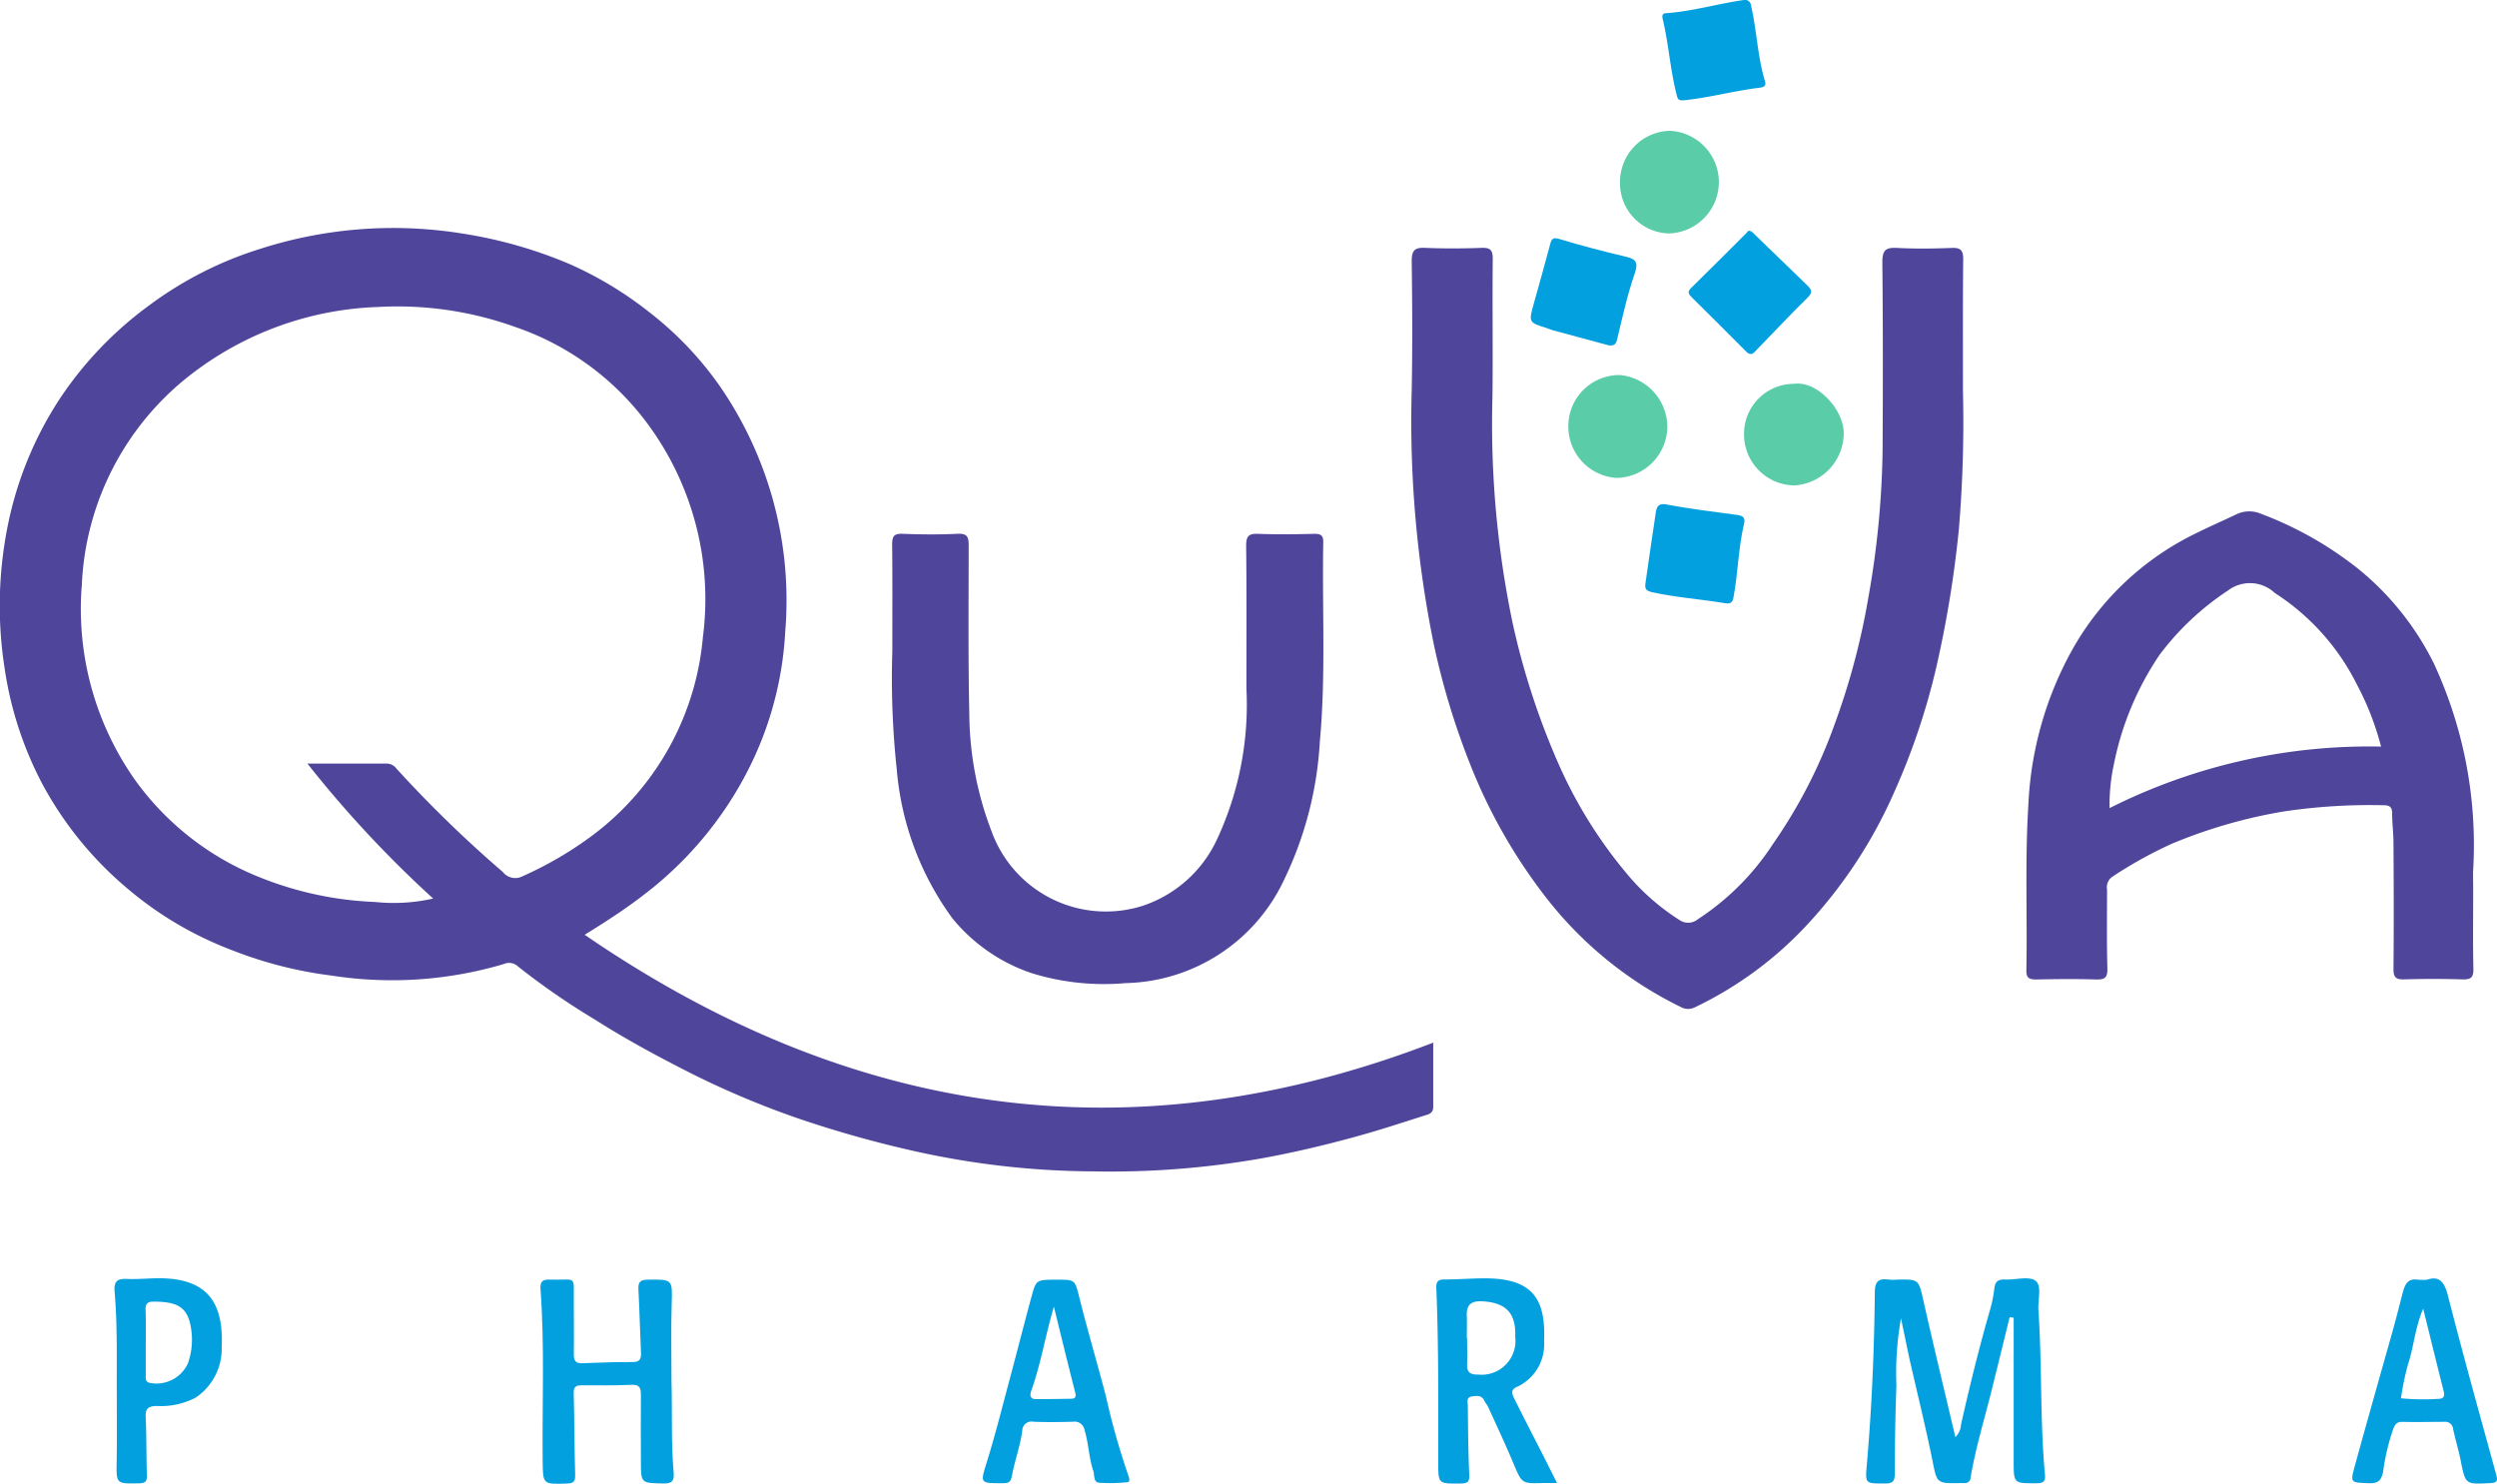 <svg xmlns="http://www.w3.org/2000/svg" width="72.767" height="43.244" viewBox="0 0 72.767 43.244"><g transform="translate(0)"><path d="M-4891.654,3715.922c7.716,5.295,15.9,6.54,24.728,3.144,0,.653,0,1.263,0,1.874,0,.2-.156.219-.276.258-.671.215-1.341.434-2.021.619-.916.25-1.839.468-2.774.634a25.422,25.422,0,0,1-4.851.367,24.38,24.38,0,0,1-5.376-.631,32.608,32.608,0,0,1-3.267-.932,25.8,25.8,0,0,1-3-1.263c-.979-.493-1.944-1.012-2.868-1.6a21.088,21.088,0,0,1-2.242-1.549.374.374,0,0,0-.408-.069,11.46,11.46,0,0,1-5.022.337,11.963,11.963,0,0,1-2.917-.746,10.394,10.394,0,0,1-3.074-1.827,10.426,10.426,0,0,1-2.452-3.039,10.493,10.493,0,0,1-1.085-3.347,11.818,11.818,0,0,1,.091-4.149,10.516,10.516,0,0,1,1.508-3.69,10.691,10.691,0,0,1,2.612-2.734,10.781,10.781,0,0,1,3.257-1.655,12.66,12.66,0,0,1,5.874-.44,13.1,13.1,0,0,1,3.122.889,10.731,10.731,0,0,1,2.329,1.407,9.9,9.9,0,0,1,2.057,2.161,10.988,10.988,0,0,1,1.9,7.132,10.052,10.052,0,0,1-1.152,4.18,10.669,10.669,0,0,1-2.983,3.514C-4890.47,3715.173-4891.029,3715.536-4891.654,3715.922Zm-8.08-4.989c.822,0,1.553,0,2.285,0a.349.349,0,0,1,.3.135,35.73,35.73,0,0,0,3.112,3.026.459.459,0,0,0,.573.122,10.661,10.661,0,0,0,2.023-1.181,8.1,8.1,0,0,0,3.231-5.783,8.593,8.593,0,0,0-1.634-6.254,8.018,8.018,0,0,0-3.86-2.8,10.127,10.127,0,0,0-3.965-.574,9.429,9.429,0,0,0-5.339,1.877,8.2,8.2,0,0,0-3.3,6.217,8.644,8.644,0,0,0,1.579,5.731,8.2,8.2,0,0,0,3.3,2.669,10.054,10.054,0,0,0,3.667.848,5.187,5.187,0,0,0,1.692-.1A32.912,32.912,0,0,1-4899.734,3710.933Z" transform="translate(4908.693 -3688.677)" fill="#4f469c"></path><path d="M-4303.167,3707.733a37.458,37.458,0,0,1-.119,4.022,32.308,32.308,0,0,1-.661,4.038,19.882,19.882,0,0,1-1.228,3.637,13.816,13.816,0,0,1-2.632,3.959,10.824,10.824,0,0,1-3.17,2.3.439.439,0,0,1-.421-.012,11.165,11.165,0,0,1-3.937-3.211,15.7,15.7,0,0,1-2.195-3.865,21.9,21.9,0,0,1-1.054-3.475,32.539,32.539,0,0,1-.647-7.43c.024-1.253.016-2.508,0-3.761,0-.318.1-.393.395-.38.545.023,1.093.021,1.638,0,.265-.01.331.071.328.331-.013,1.335.007,2.67-.008,4a28.389,28.389,0,0,0,.587,6.6,21.719,21.719,0,0,0,1.338,4.108,13.369,13.369,0,0,0,2.134,3.37,6.674,6.674,0,0,0,1.419,1.2.449.449,0,0,0,.514-.045,7.494,7.494,0,0,0,2.183-2.19,14.82,14.82,0,0,0,1.786-3.461,20.847,20.847,0,0,0,.992-3.714,26.308,26.308,0,0,0,.416-4.286c.01-1.834.012-3.668-.007-5.5,0-.348.1-.428.427-.411.533.028,1.069.021,1.6,0,.269-.01.332.085.329.339C-4303.172,3705.109-4303.167,3706.328-4303.167,3707.733Z" transform="translate(4360.371 -3696.331)" fill="#4f469c"></path><path d="M-4049.389,3824.716c0,.754-.01,1.509.006,2.263.005.249-.074.313-.312.306-.569-.016-1.138-.017-1.707,0-.246.008-.312-.067-.31-.311.012-1.219.008-2.437,0-3.656,0-.29-.038-.579-.039-.868,0-.178-.061-.24-.243-.24a16.87,16.87,0,0,0-2.946.186,14.783,14.783,0,0,0-3.224.933,12.394,12.394,0,0,0-1.752.972.377.377,0,0,0-.143.366c0,.766-.011,1.532.01,2.3.007.27-.079.329-.332.321-.58-.019-1.161-.012-1.742,0-.2,0-.292-.038-.287-.266.03-1.6-.043-3.2.057-4.8a10.24,10.24,0,0,1,1.255-4.5,8.267,8.267,0,0,1,3.33-3.285c.48-.255.975-.468,1.465-.7a.866.866,0,0,1,.734-.021,10.477,10.477,0,0,1,2.846,1.616,8.279,8.279,0,0,1,2.192,2.754,12.567,12.567,0,0,1,1.14,6.043C-4049.394,3824.32-4049.389,3824.518-4049.389,3824.716Zm-2.686-4.22a8.213,8.213,0,0,0-.7-1.8,6.765,6.765,0,0,0-2.395-2.673,1.058,1.058,0,0,0-1.36-.075,7.967,7.967,0,0,0-2,1.88,8.728,8.728,0,0,0-1.34,3.239,5.468,5.468,0,0,0-.115,1.226A16.827,16.827,0,0,1-4052.075,3820.5Z" transform="translate(4121.462 -3798.74)" fill="#4f469c"></path><path d="M-4536.109,3826.49c0-1.135.006-2.121-.005-3.108,0-.232.043-.328.3-.318.533.021,1.07.026,1.6,0,.3-.016.331.1.33.354,0,1.624-.017,3.25.018,4.874a9.741,9.741,0,0,0,.643,3.427,3.542,3.542,0,0,0,4.412,2.187,3.663,3.663,0,0,0,2.167-1.943,9.283,9.283,0,0,0,.854-4.377c0-1.393.008-2.786-.008-4.179,0-.282.082-.352.352-.342.545.021,1.091.014,1.637,0,.195,0,.262.049.258.251-.036,1.937.079,3.877-.1,5.811a10.587,10.587,0,0,1-1.034,4.006,5.231,5.231,0,0,1-4.63,3.027,7.129,7.129,0,0,1-2.749-.295,5.078,5.078,0,0,1-2.294-1.593,8.562,8.562,0,0,1-1.623-4.352A24.9,24.9,0,0,1-4536.109,3826.49Z" transform="translate(4562.113 -3807.506)" fill="#4f469c"></path><path d="M-4128.316,4135.246a9.05,9.05,0,0,0-.133,1.952q-.047,1.288-.047,2.575c0,.241-.08.285-.3.284-.579,0-.563.007-.512-.585.142-1.652.213-3.309.229-4.967,0-.33.1-.437.411-.39a1.449,1.449,0,0,0,.244,0c.639-.012.621-.008.769.645.295,1.312.612,2.62.924,3.947a.575.575,0,0,0,.166-.375c.248-1.1.518-2.2.829-3.283a3.948,3.948,0,0,0,.141-.676c.023-.212.121-.27.319-.261.3.014.682-.107.879.036s.066.559.086.853c.11,1.6.043,3.2.191,4.8.019.207-.06.247-.253.249-.659,0-.659.013-.659-.653v-4.173l-.118-.012q-.248,1.016-.5,2.031c-.214.883-.49,1.753-.638,2.653a.158.158,0,0,1-.163.149c-.046,0-.093,0-.14,0-.7.012-.674.007-.814-.687-.2-.981-.441-1.954-.663-2.93C-4128.151,4136.032-4128.232,4135.639-4128.316,4135.246Z" transform="translate(4183.714 -4096.819)" fill="#03a0e0"></path><path d="M-4679.122,4137.5c.026.881-.015,1.763.062,2.643.021.235-.037.327-.3.32-.655-.014-.655,0-.654-.661,0-.638-.007-1.275,0-1.914,0-.212-.037-.314-.281-.3-.475.022-.951.017-1.427.014-.162,0-.255.022-.25.226.022.787.019,1.576.042,2.363.007.192-.021.267-.232.274-.716.023-.708.032-.715-.681-.016-1.657.06-3.317-.062-4.973-.016-.206.036-.3.262-.289.814.024.7-.167.708.674,0,.5.008,1,0,1.5,0,.192.052.272.256.263.486-.022.973-.036,1.461-.035.215,0,.248-.1.24-.278-.028-.613-.042-1.227-.074-1.84-.011-.209.049-.28.269-.283.738-.007.722-.017.7.724S-4679.122,4136.748-4679.122,4137.5Z" transform="translate(4698.691 -4097.226)" fill="#03a0e0"></path><path d="M-4305.371,4140.039c-.181,0-.3,0-.411,0-.622.019-.612.015-.864-.585-.232-.551-.486-1.092-.733-1.635-.029-.063-.08-.115-.109-.178-.078-.167-.223-.145-.359-.126-.178.024-.124.172-.123.277.007.66.011,1.322.041,1.981.009.207-.016.278-.244.28-.665.007-.659.019-.659-.643,0-1.683.013-3.366-.056-5.047-.008-.2.049-.258.247-.257.417,0,.834-.038,1.251-.032,1.35.021,1.69.655,1.643,1.824a1.368,1.368,0,0,1-.8,1.344c-.2.087-.119.234-.064.347.307.618.625,1.231.939,1.847C-4305.582,4139.62-4305.49,4139.8-4305.371,4140.039Zm-2.628-4.22h.009c0,.256.007.51,0,.765-.008.227.09.3.314.293a.984.984,0,0,0,1.087-1.094c.03-.7-.274-1-.949-1.039-.364-.021-.478.119-.461.448C-4307.991,4135.4-4308,4135.611-4308,4135.819Z" transform="translate(4350.745 -4096.815)" fill="#03a0e0"></path><path d="M-3924.179,4134.159c.368-.123.51.073.613.475.446,1.742.928,3.474,1.405,5.207.052.19.018.236-.179.246-.725.037-.719.042-.859-.668-.061-.305-.153-.6-.219-.908a.231.231,0,0,0-.264-.21c-.406,0-.813.011-1.219,0-.162,0-.207.076-.262.208a6.409,6.409,0,0,0-.295,1.246c-.054.276-.166.346-.433.334-.514-.021-.528-.008-.392-.5.351-1.277.712-2.551,1.072-3.826.116-.41.221-.824.327-1.236.079-.3.183-.412.475-.366A2,2,0,0,0-3924.179,4134.159Zm-.112.844c-.244.578-.271,1.115-.44,1.617a8.023,8.023,0,0,0-.207.994,6.69,6.69,0,0,0,1.07.018c.187,0,.211-.08.171-.238C-3923.89,4136.627-3924.078,4135.861-3924.291,4135Z" transform="translate(3994.906 -4096.86)" fill="#03a0e0"></path><path d="M-4496.012,4134.638c.545,0,.523,0,.664.56.239.949.516,1.889.765,2.837a20.9,20.9,0,0,0,.658,2.324c.023.059.048.174-.026.18a4.711,4.711,0,0,1-.83.017c-.176-.016-.129-.225-.17-.344-.131-.382-.133-.794-.254-1.184a.294.294,0,0,0-.34-.25c-.382.01-.767.016-1.149,0a.271.271,0,0,0-.328.263c-.058.447-.219.87-.3,1.31-.034.19-.095.216-.258.218-.693,0-.669.017-.461-.658.251-.815.457-1.643.678-2.466.211-.789.412-1.582.627-2.37C-4496.612,4134.636-4496.6,4134.64-4496.012,4134.638Zm-.088.786c-.247.844-.378,1.654-.651,2.429-.039.108-.083.268.137.266.336,0,.672-.006,1.008-.011.113,0,.164-.04.13-.173C-4495.686,4137.116-4495.885,4136.295-4496.1,4135.424Z" transform="translate(4526.812 -4097.34)" fill="#03a0e0"></path><path d="M-4860.807,4137.527c-.009-1.031.025-2.064-.064-3.094-.025-.3.074-.386.362-.372.347.016.7-.029,1.043-.019,1.332.039,1.772.751,1.716,2a1.716,1.716,0,0,1-.76,1.479,2.191,2.191,0,0,1-1.141.242c-.272.01-.325.1-.313.347.025.556.016,1.113.034,1.668.006.178-.037.236-.228.24-.672.012-.664.022-.653-.645C-4860.8,4138.757-4860.807,4138.142-4860.807,4137.527Zm.844-1.6c0,.313,0,.626,0,.939,0,.087-.021.184.108.223a1.008,1.008,0,0,0,1.118-.562,2.061,2.061,0,0,0,.111-.89c-.075-.736-.361-.913-1.119-.915-.16,0-.228.062-.223.229C-4859.956,4135.275-4859.963,4135.6-4859.962,4135.926Z" transform="translate(4864.211 -4096.785)" fill="#03a0e0"></path><path d="M-4232.195,3656.236a1.492,1.492,0,0,1,1.445-1.471,1.5,1.5,0,0,1,1.436,1.528,1.5,1.5,0,0,1-1.458,1.464A1.465,1.465,0,0,1-4232.195,3656.236Z" transform="translate(4279.405 -3650.953)" fill="#5acda8"></path><path d="M-4250.854,3758.319a1.509,1.509,0,0,1-1.467,1.457,1.5,1.5,0,0,1-1.418-1.51,1.488,1.488,0,0,1,1.507-1.489A1.524,1.524,0,0,1-4250.854,3758.319Z" transform="translate(4299.443 -3745.846)" fill="#5acda8"></path><path d="M-4178.922,3760.34c.682-.1,1.473.769,1.452,1.466a1.531,1.531,0,0,1-1.438,1.495,1.486,1.486,0,0,1-1.468-1.487A1.457,1.457,0,0,1-4178.922,3760.34Z" transform="translate(4231.2 -3749.153)" fill="#5acda8"></path><path d="M-4201.756,3696.518c.1,0,.137.064.184.11q.763.737,1.525,1.476c.113.11.184.2.022.355-.531.522-1.04,1.067-1.56,1.6-.077.079-.158.062-.239-.021q-.782-.788-1.572-1.568c-.089-.089-.161-.157-.035-.281.536-.523,1.063-1.054,1.593-1.582C-4201.807,3696.575-4201.778,3696.541-4201.756,3696.518Z" transform="translate(4252.709 -3689.792)" fill="#03a0e0"></path><path d="M-4267.159,3702.823l-1.633-.44c-.056-.015-.107-.042-.162-.059-.544-.168-.543-.168-.384-.735s.319-1.131.469-1.7c.042-.162.075-.225.277-.164.628.191,1.265.357,1.9.507.3.07.413.141.292.493-.214.618-.355,1.262-.508,1.9C-4266.942,3702.79-4267,3702.846-4267.159,3702.823Z" transform="translate(4314.04 -3692.758)" fill="#03a0e0"></path><path d="M-4218.734,3811.285c-.169.708-.175,1.441-.31,2.157-.03.158-.11.183-.241.16-.705-.118-1.421-.164-2.122-.319-.187-.041-.224-.1-.2-.267.1-.684.194-1.369.3-2.052.027-.182.077-.287.333-.237.667.129,1.345.206,2.021.3C-4218.795,3811.046-4218.684,3811.087-4218.734,3811.285Z" transform="translate(4269.559 -3796.021)" fill="#03a0e0"></path><path d="M-4212.118,3600.143a.176.176,0,0,1,.221.158c.17.73.188,1.489.408,2.209.043.14-.041.173-.165.189-.734.088-1.45.288-2.187.363-.188.019-.193-.039-.231-.187-.178-.706-.225-1.434-.39-2.142-.021-.091-.053-.2.091-.208C-4213.608,3600.473-4212.873,3600.25-4212.118,3600.143Z" transform="translate(4262.925 -3600.141)" fill="#03a0e0"></path></g></svg>